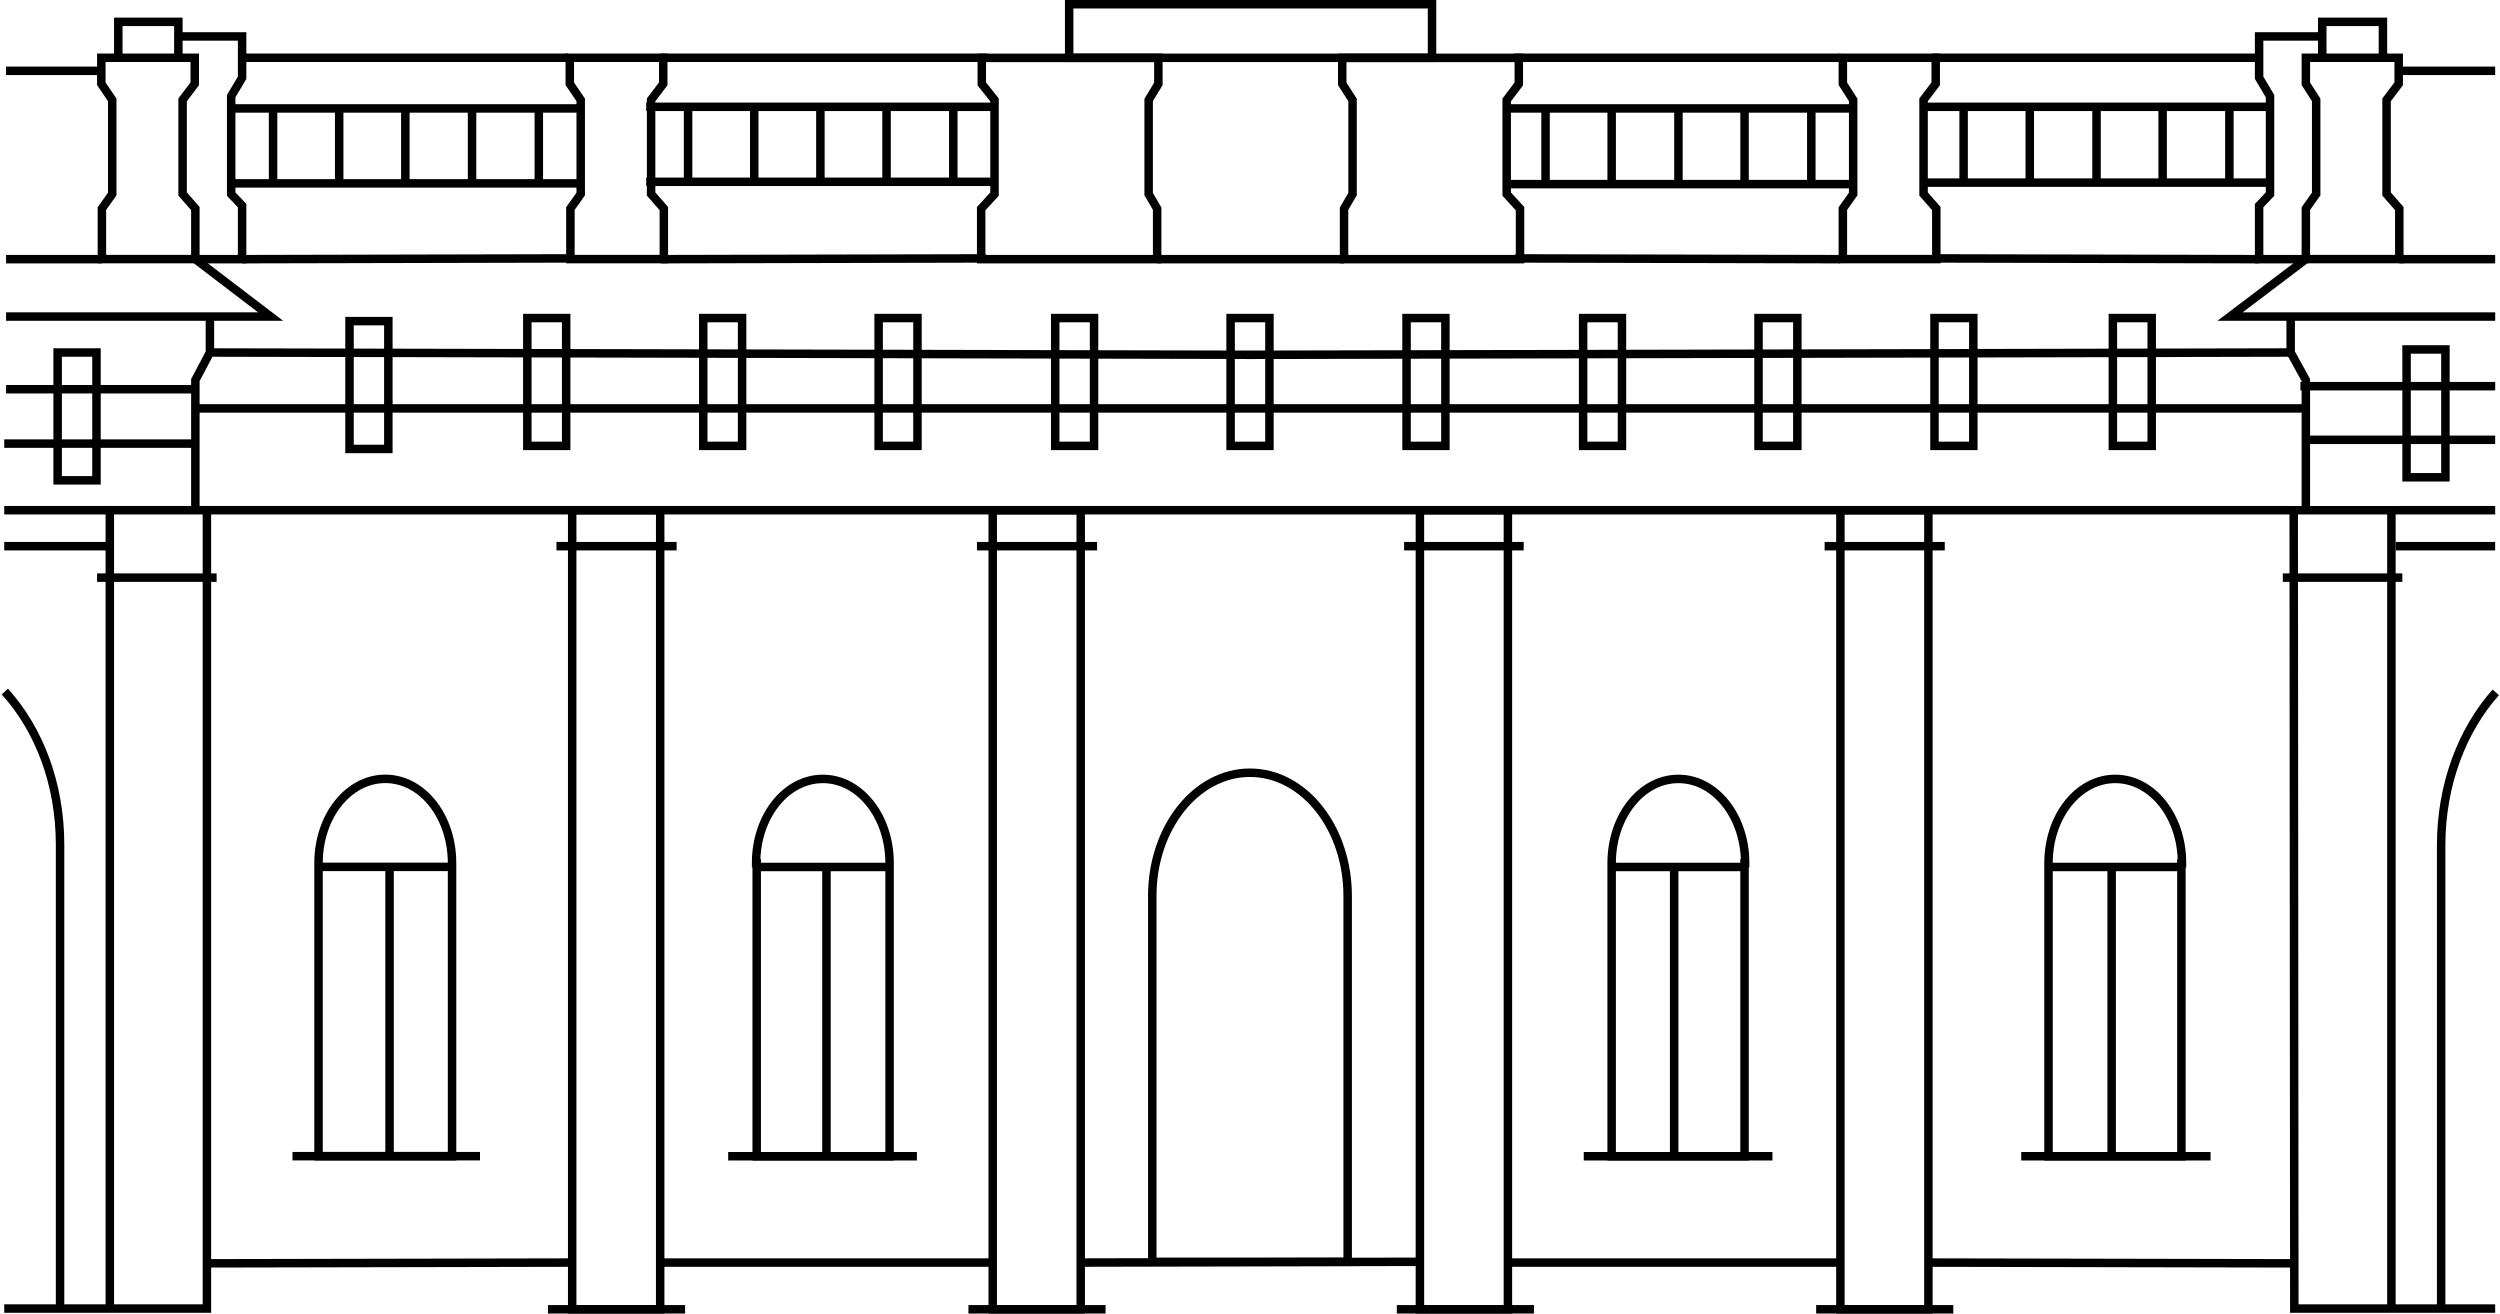 <svg width="590" height="310" viewBox="0 0 590 310" fill="none" xmlns="http://www.w3.org/2000/svg">
<path d="M1 308.819H48.831V120.41H25.918V308.819" stroke="black" stroke-width="2" stroke-miterlimit="10"/>
<path d="M155.803 120.41H135.038V309H155.803V120.41Z" stroke="black" stroke-width="2" stroke-miterlimit="10"/>
<path d="M255.048 120.41H234.283V309H255.048V120.41Z" stroke="black" stroke-width="2" stroke-miterlimit="10"/>
<path d="M75.176 203.679C75.176 192.659 82.193 183.808 90.929 183.808C99.665 183.808 106.682 192.659 106.682 203.679V204.582V272.864H75.176V205.124V203.679Z" stroke="black" stroke-width="2" stroke-miterlimit="10"/>
<path d="M75.176 204.581H106.682" stroke="black" stroke-width="2" stroke-miterlimit="10"/>
<path d="M91.935 204.581V272.864" stroke="black" stroke-width="2" stroke-miterlimit="10"/>
<path d="M178.436 203.694C178.436 192.675 185.453 183.823 194.189 183.823C202.924 183.823 209.942 192.675 209.942 203.694V204.597V272.88H178.579V205.139V203.694H178.436Z" stroke="black" stroke-width="2" stroke-miterlimit="10"/>
<path d="M178.436 204.605H209.798" stroke="black" stroke-width="2" stroke-miterlimit="10"/>
<path d="M195.048 204.605V272.887" stroke="black" stroke-width="2" stroke-miterlimit="10"/>
<path d="M171.851 272.877H216.388" stroke="black" stroke-width="2" stroke-miterlimit="10"/>
<path d="M318.049 211.447C318.049 195.37 307.738 182.364 294.993 182.364C282.248 182.364 271.937 195.37 271.937 211.447V297.794H318.049V211.447V211.447Z" stroke="black" stroke-width="2" stroke-miterlimit="10"/>
<path d="M255.188 297.963L335.096 297.783" stroke="black" stroke-width="2" stroke-miterlimit="10"/>
<path d="M155.953 297.968H234.286" stroke="black" stroke-width="2" stroke-miterlimit="10"/>
<path d="M48.83 298.147L135.04 297.968" stroke="black" stroke-width="2" stroke-miterlimit="10"/>
<path d="M1.143 163.21C9.162 172.062 14.175 184.887 14.175 199.339V308.988" stroke="black" stroke-width="2" stroke-miterlimit="10"/>
<path d="M46.111 61.163L63.868 74.712H1.43" stroke="black" stroke-width="2" stroke-miterlimit="10"/>
<path d="M1 120.41H25.918" stroke="black" stroke-width="2" stroke-miterlimit="10"/>
<path d="M1.43 16.715H24.2" stroke="black" stroke-width="2" stroke-miterlimit="10"/>
<path d="M1 128.898H26.061" stroke="black" stroke-width="2" stroke-miterlimit="10"/>
<path d="M27.917 13.646V5.156H42.095V13.646" stroke="black" stroke-width="2" stroke-miterlimit="10"/>
<path d="M42.1 8.598H57.136V18.353L54.559 22.688V45.81L57.136 48.52V61.165H46.11" stroke="black" stroke-width="2" stroke-miterlimit="10"/>
<path d="M57.136 61.165L133.895 60.985L57.136 61.165Z" stroke="black" stroke-width="2" stroke-miterlimit="10"/>
<path d="M54.565 43.277H136.908" stroke="black" stroke-width="2" stroke-miterlimit="10"/>
<path d="M57.136 13.633H134.038" stroke="black" stroke-width="2" stroke-miterlimit="10"/>
<path d="M54.565 25.59H137.051" stroke="black" stroke-width="2" stroke-miterlimit="10"/>
<path d="M64.445 25.59V43.293" stroke="black" stroke-width="2" stroke-miterlimit="10"/>
<path d="M80.046 25.59V43.293" stroke="black" stroke-width="2" stroke-miterlimit="10"/>
<path d="M95.66 25.59V44.015" stroke="black" stroke-width="2" stroke-miterlimit="10"/>
<path d="M111.406 25.59V44.015" stroke="black" stroke-width="2" stroke-miterlimit="10"/>
<path d="M127.162 25.59V43.293" stroke="black" stroke-width="2" stroke-miterlimit="10"/>
<path d="M155.953 61.165L232.711 60.985L155.953 61.165Z" stroke="black" stroke-width="2" stroke-miterlimit="10"/>
<path d="M155.953 13.633H232.997" stroke="black" stroke-width="2" stroke-miterlimit="10"/>
<path d="M1.43 61.163H24.057" stroke="black" stroke-width="2" stroke-miterlimit="10"/>
<path d="M22.769 83.192H13.604V113.359H22.769V83.192Z" stroke="black" stroke-width="2" stroke-miterlimit="10"/>
<path d="M1 104.691H46.11" stroke="black" stroke-width="2" stroke-miterlimit="10"/>
<path d="M1.43 91.859H46.397" stroke="black" stroke-width="2" stroke-miterlimit="10"/>
<path d="M46.105 120.405V89.696L49.542 83.193V74.703" stroke="black" stroke-width="2" stroke-miterlimit="10"/>
<path d="M22.911 136.32H51.122" stroke="black" stroke-width="2" stroke-miterlimit="10"/>
<path d="M129.314 308.994H161.678" stroke="black" stroke-width="2" stroke-miterlimit="10"/>
<path d="M131.327 128.898H159.682" stroke="black" stroke-width="2" stroke-miterlimit="10"/>
<path d="M230.558 128.898H258.913" stroke="black" stroke-width="2" stroke-miterlimit="10"/>
<path d="M455.1 120.41H434.335V309H455.1V120.41Z" stroke="black" stroke-width="2" stroke-miterlimit="10"/>
<path d="M355.864 120.41H335.099V309H355.864V120.41Z" stroke="black" stroke-width="2" stroke-miterlimit="10"/>
<path d="M514.956 203.694C514.956 192.675 507.939 183.823 499.203 183.823C490.468 183.823 483.45 192.675 483.45 203.694V204.597V272.88H514.813V205.139V203.694H514.956Z" stroke="black" stroke-width="2" stroke-miterlimit="10"/>
<path d="M514.956 204.605H483.594" stroke="black" stroke-width="2" stroke-miterlimit="10"/>
<path d="M498.351 204.605V272.887" stroke="black" stroke-width="2" stroke-miterlimit="10"/>
<path d="M521.693 272.877H477.013" stroke="black" stroke-width="2" stroke-miterlimit="10"/>
<path d="M411.854 203.694C411.854 192.675 404.837 183.823 396.101 183.823C387.366 183.823 380.349 192.675 380.349 203.694V204.597V272.88H411.711V205.139V203.694H411.854Z" stroke="black" stroke-width="2" stroke-miterlimit="10"/>
<path d="M411.85 204.605H380.345" stroke="black" stroke-width="2" stroke-miterlimit="10"/>
<path d="M395.102 204.605V272.887" stroke="black" stroke-width="2" stroke-miterlimit="10"/>
<path d="M418.3 272.877H373.763" stroke="black" stroke-width="2" stroke-miterlimit="10"/>
<path d="M434.343 297.968H355.866" stroke="black" stroke-width="2" stroke-miterlimit="10"/>
<path d="M541.458 298.147L455.249 297.968" stroke="black" stroke-width="2" stroke-miterlimit="10"/>
<path d="M589 163.394C581.124 172.246 576.111 185.071 576.111 199.523V308.992" stroke="black" stroke-width="2" stroke-miterlimit="10"/>
<path d="M234.708 23.592V45.81L231.557 49.243V61.165H273.087V49.243L271.082 45.81V23.592L273.373 19.798V13.656H231.7V19.798L234.708 23.592Z" stroke="black" stroke-width="2" stroke-miterlimit="10"/>
<path d="M355.577 45.81V23.592L358.441 19.798V13.656H316.768V19.798L319.202 23.592V45.81L317.197 49.243V61.165H358.727V49.243L355.577 45.81Z" stroke="black" stroke-width="2" stroke-miterlimit="10"/>
<path d="M544.185 61.163L526.285 74.712H588.866" stroke="black" stroke-width="2" stroke-miterlimit="10"/>
<path d="M588.865 120.41H565.093" stroke="black" stroke-width="2" stroke-miterlimit="10"/>
<path d="M588.86 16.715H566.09" stroke="black" stroke-width="2" stroke-miterlimit="10"/>
<path d="M588.857 128.898H565.371" stroke="black" stroke-width="2" stroke-miterlimit="10"/>
<path d="M540.6 120.41H455.249H295.145H135.041H47.828" stroke="black" stroke-width="2" stroke-miterlimit="10"/>
<path d="M562.371 13.646V5.156H548.051V13.646" stroke="black" stroke-width="2" stroke-miterlimit="10"/>
<path d="M548.043 8.598H533.15V18.353L535.728 22.688V45.81L533.15 48.52V61.165H544.177" stroke="black" stroke-width="2" stroke-miterlimit="10"/>
<path d="M533.145 61.165L456.387 60.985L533.145 61.165Z" stroke="black" stroke-width="2" stroke-miterlimit="10"/>
<path d="M533.155 13.633H456.11" stroke="black" stroke-width="2" stroke-miterlimit="10"/>
<path d="M434.344 61.165L357.586 60.985L434.344 61.165Z" stroke="black" stroke-width="2" stroke-miterlimit="10"/>
<path d="M434.343 13.633H357.298" stroke="black" stroke-width="2" stroke-miterlimit="10"/>
<path d="M295.142 13.645H337.961V1H295.142H252.324V13.645H295.142Z" stroke="black" stroke-width="2" stroke-miterlimit="10"/>
<path d="M317.198 61.163H295.144H273.09" stroke="black" stroke-width="2" stroke-miterlimit="10"/>
<path d="M588.863 61.163H566.236" stroke="black" stroke-width="2" stroke-miterlimit="10"/>
<path d="M544.172 96.386H295.281H46.246" stroke="black" stroke-width="2" stroke-miterlimit="10"/>
<path d="M540.597 83.192L295.142 83.734L49.544 83.192" stroke="black" stroke-width="2" stroke-miterlimit="10"/>
<path d="M544.18 120.405V89.696L540.6 83.193V74.703" stroke="black" stroke-width="2" stroke-miterlimit="10"/>
<path d="M566.949 136.32H538.738" stroke="black" stroke-width="2" stroke-miterlimit="10"/>
<path d="M458.965 128.898H430.61" stroke="black" stroke-width="2" stroke-miterlimit="10"/>
<path d="M359.586 128.898H331.374" stroke="black" stroke-width="2" stroke-miterlimit="10"/>
<path d="M228.55 308.994H260.914" stroke="black" stroke-width="2" stroke-miterlimit="10"/>
<path d="M329.649 308.994H362.014" stroke="black" stroke-width="2" stroke-miterlimit="10"/>
<path d="M428.615 308.994H460.98" stroke="black" stroke-width="2" stroke-miterlimit="10"/>
<path d="M544.183 49.219V61.142H566.236V49.219L563.229 45.787V23.568L566.093 19.775V13.633H544.183V19.775L546.617 23.568V45.787L544.183 49.219Z" stroke="black" stroke-width="2" stroke-miterlimit="10"/>
<path d="M434.916 49.219V61.142H456.97V49.219L453.962 45.787V23.568L456.826 19.775V13.633H434.916V19.775L437.35 23.568V45.787L434.916 49.219Z" stroke="black" stroke-width="2" stroke-miterlimit="10"/>
<path d="M134.615 49.219V61.142H156.668V49.219L153.661 45.787V23.568L156.525 19.775V13.633H134.471V19.775L137.049 23.568V45.787L134.615 49.219Z" stroke="black" stroke-width="2" stroke-miterlimit="10"/>
<path d="M24.052 49.219V61.142H46.105V49.219L43.098 45.787V23.568L45.962 19.775V13.633H23.908V19.775L26.486 23.568V45.787L24.052 49.219Z" stroke="black" stroke-width="2" stroke-miterlimit="10"/>
<path d="M69.026 272.859H113.276" stroke="black" stroke-width="2" stroke-miterlimit="10"/>
<path d="M588.859 308.819H541.458L541.314 120.41H564.371V308.819" stroke="black" stroke-width="2" stroke-miterlimit="10"/>
<path d="M152.511 42.906H234.855" stroke="black" stroke-width="2" stroke-miterlimit="10"/>
<path d="M152.511 25.21H234.855" stroke="black" stroke-width="2" stroke-miterlimit="10"/>
<path d="M162.386 25.21V42.913" stroke="black" stroke-width="2" stroke-miterlimit="10"/>
<path d="M178 25.21V42.913" stroke="black" stroke-width="2" stroke-miterlimit="10"/>
<path d="M193.614 25.21V43.636" stroke="black" stroke-width="2" stroke-miterlimit="10"/>
<path d="M209.224 25.21V43.636" stroke="black" stroke-width="2" stroke-miterlimit="10"/>
<path d="M224.975 25.21V42.913" stroke="black" stroke-width="2" stroke-miterlimit="10"/>
<path d="M354.863 43.449H437.35" stroke="black" stroke-width="2" stroke-miterlimit="10"/>
<path d="M354.863 25.59H437.35" stroke="black" stroke-width="2" stroke-miterlimit="10"/>
<path d="M364.749 25.59V43.473" stroke="black" stroke-width="2" stroke-miterlimit="10"/>
<path d="M380.354 25.59V43.473" stroke="black" stroke-width="2" stroke-miterlimit="10"/>
<path d="M396.109 25.59V44.015" stroke="black" stroke-width="2" stroke-miterlimit="10"/>
<path d="M411.714 25.59V44.015" stroke="black" stroke-width="2" stroke-miterlimit="10"/>
<path d="M427.47 25.59V43.473" stroke="black" stroke-width="2" stroke-miterlimit="10"/>
<path d="M453.534 43.098H535.877" stroke="black" stroke-width="2" stroke-miterlimit="10"/>
<path d="M453.533 25.21H536.019" stroke="black" stroke-width="2" stroke-miterlimit="10"/>
<path d="M463.412 25.21V43.094" stroke="black" stroke-width="2" stroke-miterlimit="10"/>
<path d="M479.027 25.21V43.094" stroke="black" stroke-width="2" stroke-miterlimit="10"/>
<path d="M494.782 25.21V43.816" stroke="black" stroke-width="2" stroke-miterlimit="10"/>
<path d="M510.383 25.21V43.816" stroke="black" stroke-width="2" stroke-miterlimit="10"/>
<path d="M526.134 25.21V43.094" stroke="black" stroke-width="2" stroke-miterlimit="10"/>
<path d="M543.895 103.797H588.862" stroke="black" stroke-width="2" stroke-miterlimit="10"/>
<path d="M542.897 91.136H588.866" stroke="black" stroke-width="2" stroke-miterlimit="10"/>
<path d="M577.118 82.472H567.953V112.64H577.118V82.472Z" stroke="black" stroke-width="2" stroke-miterlimit="10"/>
<path d="M258.194 75.062H249.029V105.229H258.194V75.062Z" stroke="black" stroke-width="2" stroke-miterlimit="10"/>
<path d="M299.586 75.062H290.421V105.229H299.586V75.062Z" stroke="black" stroke-width="2" stroke-miterlimit="10"/>
<path d="M341.111 75.062H331.946V105.229H341.111V75.062Z" stroke="black" stroke-width="2" stroke-miterlimit="10"/>
<path d="M382.782 75.062H373.617V105.229H382.782V75.062Z" stroke="black" stroke-width="2" stroke-miterlimit="10"/>
<path d="M424.175 75.062H415.01V105.229H424.175V75.062Z" stroke="black" stroke-width="2" stroke-miterlimit="10"/>
<path d="M465.704 75.062H456.539V105.229H465.704V75.062Z" stroke="black" stroke-width="2" stroke-miterlimit="10"/>
<path d="M133.614 75.062H124.449V105.229H133.614V75.062Z" stroke="black" stroke-width="2" stroke-miterlimit="10"/>
<path d="M175.134 75.062H165.969V105.229H175.134V75.062Z" stroke="black" stroke-width="2" stroke-miterlimit="10"/>
<path d="M216.522 75.062H207.357V105.229H216.522V75.062Z" stroke="black" stroke-width="2" stroke-miterlimit="10"/>
<path d="M91.651 75.785H82.486V105.952H91.651V75.785Z" stroke="black" stroke-width="2" stroke-miterlimit="10"/>
<path d="M507.801 75.062H498.636V105.229H507.801V75.062Z" stroke="black" stroke-width="2" stroke-miterlimit="10"/>
</svg>
